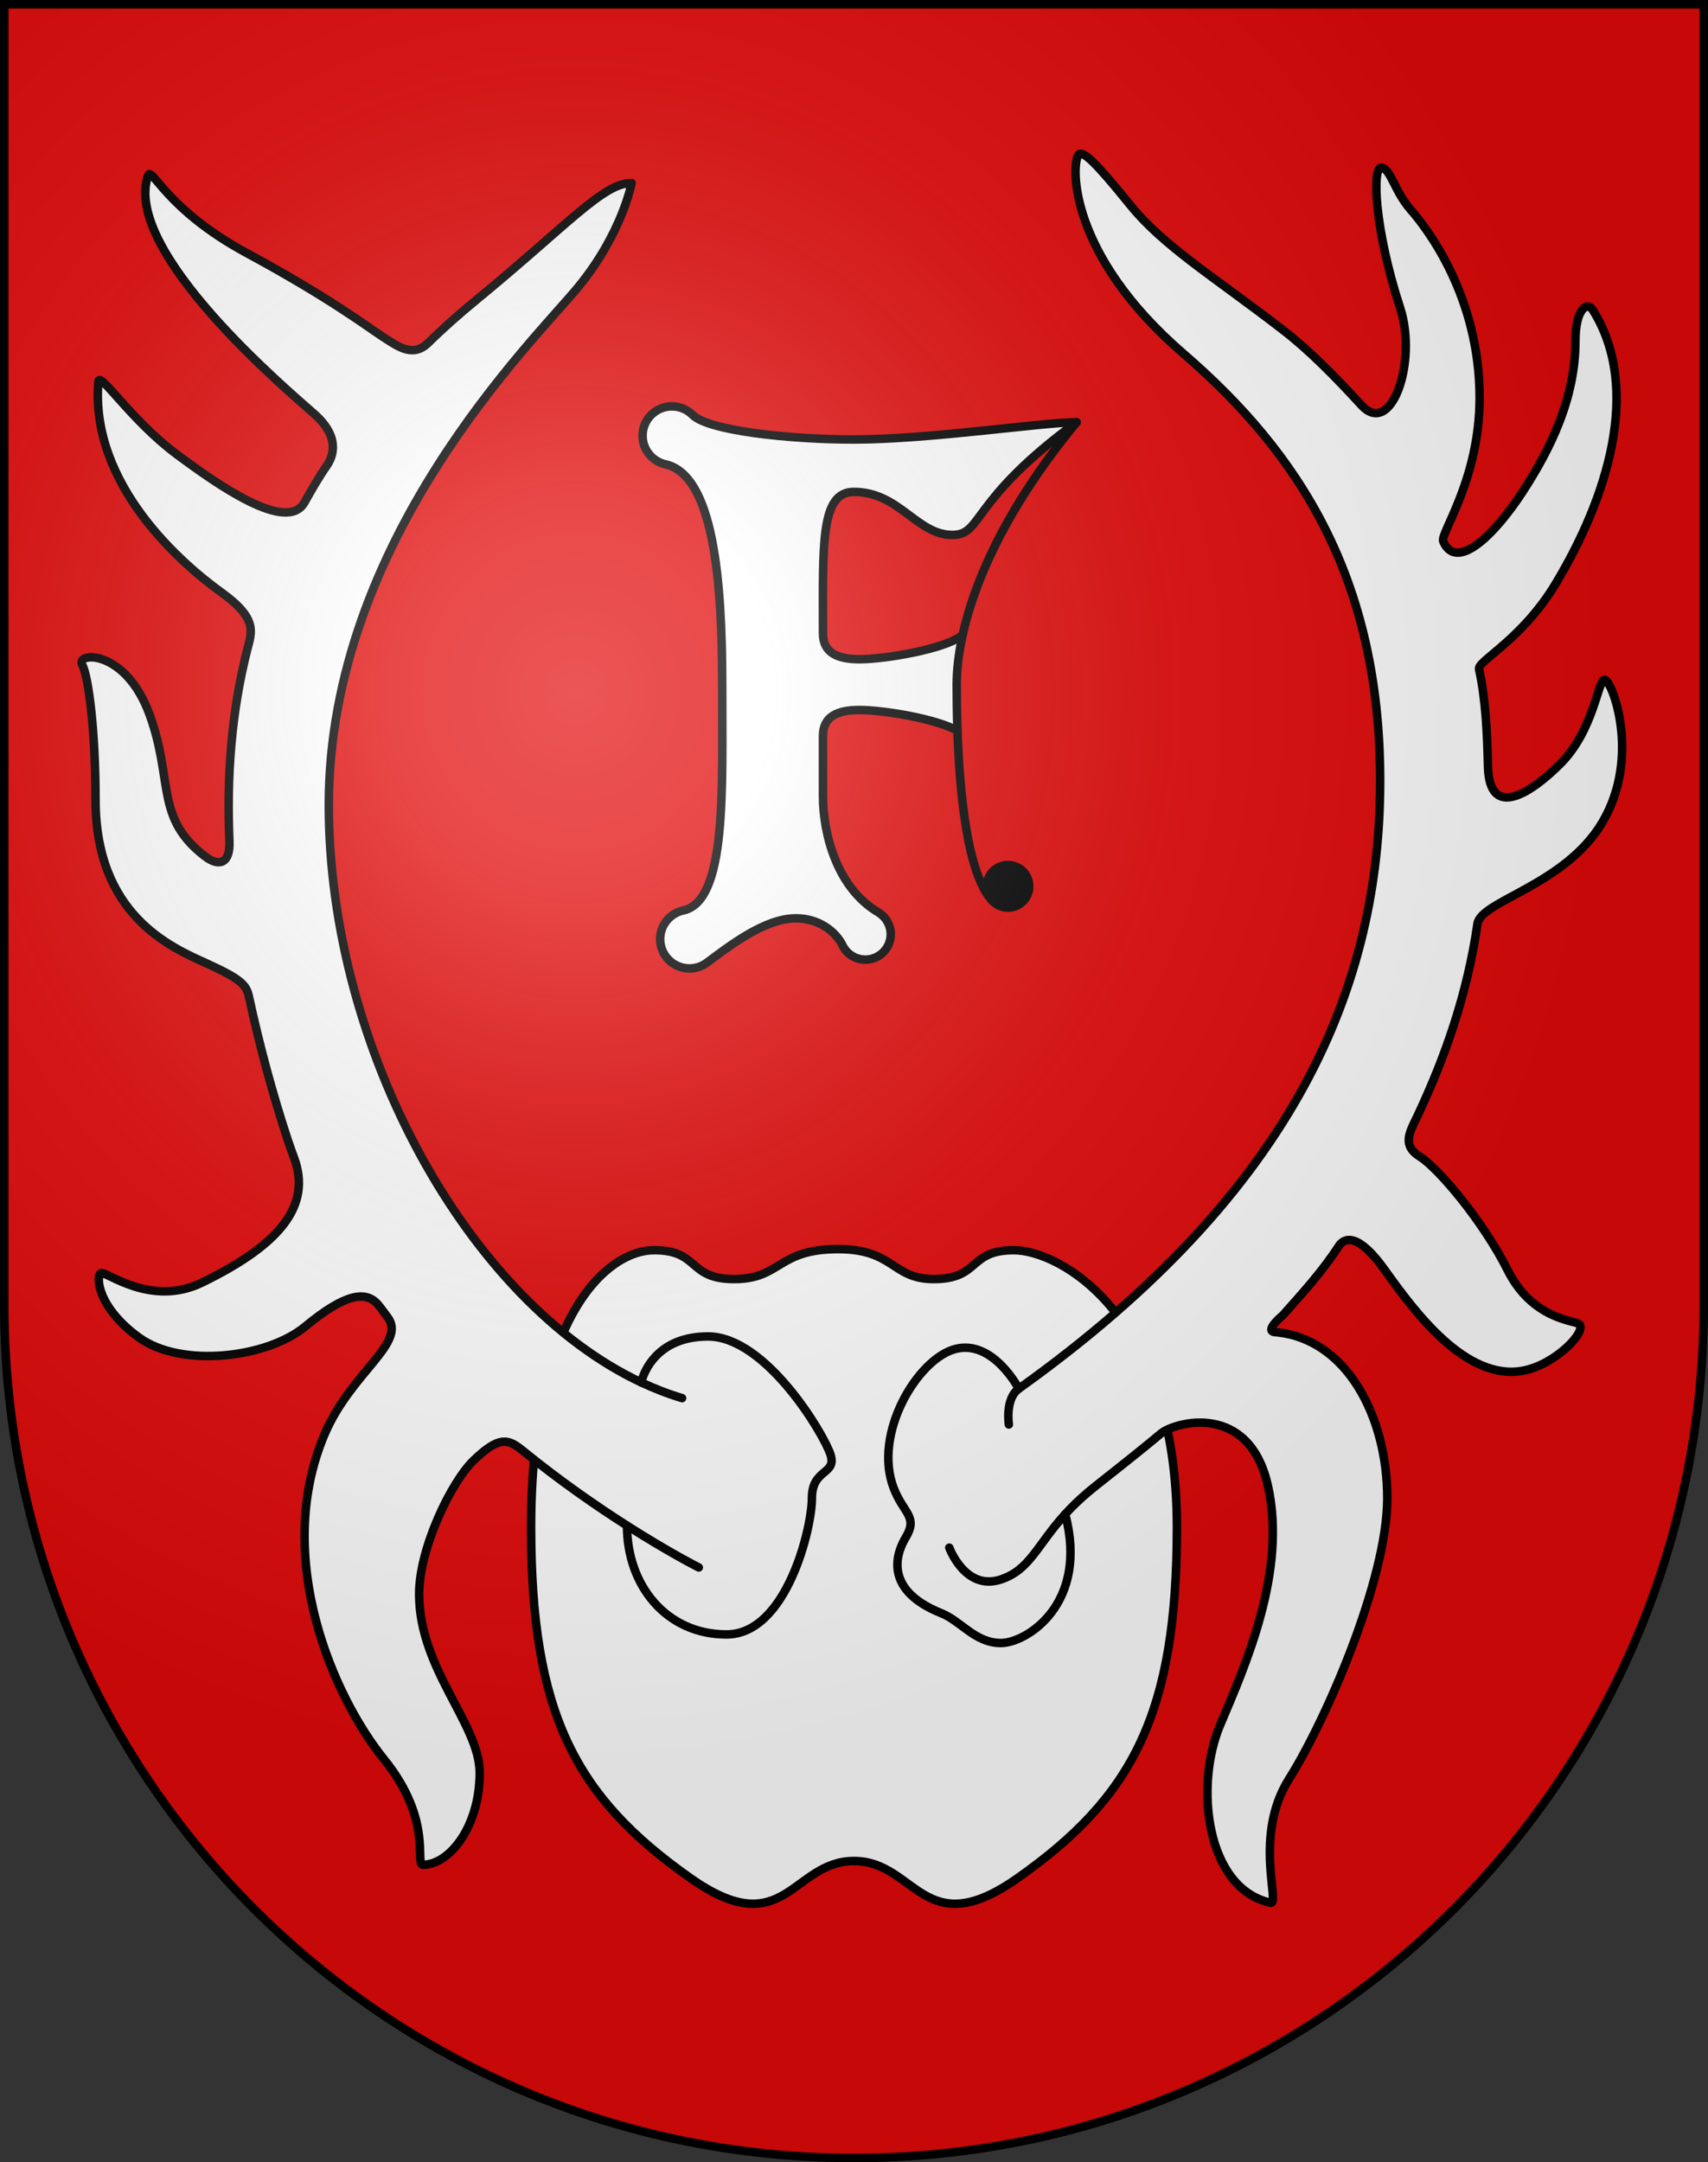 <?xml version="1.0" encoding="UTF-8" standalone="no"?>
<svg
   xmlns:dc="http://purl.org/dc/elements/1.1/"
   xmlns:cc="http://creativecommons.org/ns#"
   xmlns:rdf="http://www.w3.org/1999/02/22-rdf-syntax-ns#"
   xmlns:svg="http://www.w3.org/2000/svg"
   xmlns="http://www.w3.org/2000/svg"
   xmlns:xlink="http://www.w3.org/1999/xlink"
   xmlns:sodipodi="http://sodipodi.sourceforge.net/DTD/sodipodi-0.dtd"
   xmlns:inkscape="http://www.inkscape.org/namespaces/inkscape"
   height="763"
   width="603"
   version="1.0"
   id="svg20"
   sodipodi:version="0.32"
   inkscape:version="0.46"
   sodipodi:docname="Forel-coat_of_arms.svg"
   sodipodi:docbase="C:\Documents and Settings\Steve\Bureau\Blason Villages Suisse pour Wikipédia (par Delta-9)"
   inkscape:output_extension="org.inkscape.output.svg.inkscape">
  <rect width="100%" height="100%" fill="#333333" stroke="none"/>
  <defs
     id="defs29"><inkscape:perspective
   sodipodi:type="inkscape:persp3d"
   inkscape:vp_x="0 : 381.5 : 1"
   inkscape:vp_y="0 : 1000 : 0"
   inkscape:vp_z="603 : 381.5 : 1"
   inkscape:persp3d-origin="301.5 : 254.33333 : 1"
   id="perspective28" />
<linearGradient
   id="linearGradient2893">
  <stop
     style="stop-color:#ffffff;stop-opacity:0.314;"
     offset="0"
     id="stop2895" />
  <stop
     id="stop2897"
     offset="0.19"
     style="stop-color:#ffffff;stop-opacity:0.251;" />
  <stop
     style="stop-color:#6b6b6b;stop-opacity:0.125;"
     offset="0.6"
     id="stop2901" />
  <stop
     style="stop-color:#000000;stop-opacity:0.125;"
     offset="1"
     id="stop2899" />
</linearGradient>
<linearGradient
   id="linearGradient2955">
  <stop
     style="stop-color:white;stop-opacity:0;"
     offset="0"
     id="stop2965" />
  <stop
     style="stop-color:black;stop-opacity:0.646;"
     offset="1"
     id="stop2959" />
</linearGradient>
<radialGradient
   inkscape:collect="always"
   xlink:href="#linearGradient2893"
   id="radialGradient3236"
   gradientUnits="userSpaceOnUse"
   gradientTransform="matrix(1.215,1.531577e-24,1.464684e-23,1.267,-839.192,-490.489)"
   cx="858.042"
   cy="579.933"
   fx="858.042"
   fy="579.933"
   r="300" />
<inkscape:perspective
   id="perspective2502"
   inkscape:persp3d-origin="297.63751 : 280.63 : 1"
   inkscape:vp_z="595.27502 : 420.94501 : 1"
   inkscape:vp_y="0 : 1000 : 0"
   inkscape:vp_x="0 : 420.94501 : 1"
   sodipodi:type="inkscape:persp3d" />

	
	

	

		
		
	
		
		
		
		
		
		
		
	
			
				
			
			
		</defs>
  <sodipodi:namedview
     inkscape:window-height="968"
     inkscape:window-width="1280"
     inkscape:pageshadow="2"
     inkscape:pageopacity="0.0"
     guidetolerance="10.0"
     gridtolerance="10.0"
     objecttolerance="10.0"
     borderopacity="1.0"
     bordercolor="#666666"
     pagecolor="#ffffff"
     id="base"
     inkscape:zoom="0.92652193"
     inkscape:cx="420.25504"
     inkscape:cy="399.00713"
     inkscape:window-x="1280"
     inkscape:window-y="22"
     inkscape:current-layer="layer2"
     showgrid="false"
     showguides="true"
     inkscape:guide-bbox="true">
    <sodipodi:guide
       orientation="horizontal"
       position="761.5"
       id="guide1885" />
    <sodipodi:guide
       orientation="vertical"
       position="1.5"
       id="guide1887" />
    <sodipodi:guide
       orientation="horizontal"
       position="1.5"
       id="guide1889" />
    <sodipodi:guide
       orientation="vertical"
       position="601.5"
       id="guide1891" />
    <sodipodi:guide
       orientation="vertical"
       position="301.501"
       id="guide1893" />
  </sodipodi:namedview>
  <desc
     id="desc22">Coat of Arms of Canton of Freiburg (Fribourg)</desc>
  <g
     inkscape:groupmode="layer"
     id="layer1"
     inkscape:label="Fond écu"
     style="opacity:1;display:inline"
     sodipodi:insensitive="true">
    <path
       id="path1899"
       d="M 1.5,1.5 L 1.5,460.368 C 1.5,626.678 135.815,761.5 301.5,761.5 C 467.185,761.5 601.5,626.678 601.5,460.368 L 601.5,1.5 L 1.5,1.5 z"
       style="fill:#e20909;fill-opacity:1" />
  </g>
  <g
     inkscape:groupmode="layer"
     id="layer2"
     inkscape:label="Meubles"
     style="opacity:1;display:inline"
     sodipodi:insensitive="true">
    <g
       id="g2594">
      <path
         d="M 295.84,440.785 C 315.768,440.785 314.852,451.351 329.6,451.351 C 346.209,451.351 341.68,441.162 357.912,441.162 C 374.144,441.162 415.498,463.807 415.498,538.926 C 415.498,604.608 400.022,634.051 359.256,662.739 C 325.979,686.159 323.397,656.7 301.504,656.7 C 279.609,656.7 277.027,686.159 243.75,662.739 C 202.982,634.051 187.505,604.608 187.505,538.926 C 187.505,463.809 214.683,441.162 230.915,441.162 C 247.146,441.162 242.617,451.351 259.226,451.351 C 275.832,451.351 274.322,440.785 295.84,440.785 z"
         id="path1969"
         style="fill:#ffffff;stroke:#000000;stroke-width:3;stroke-linecap:round;stroke-linejoin:round" />
      <path
         d="M 151.311,120.877 C 156.615,115.665 162.358,110.611 168.45,105.612 C 200.24,79.528 213.136,64.386 222.99,64.621 C 222.99,64.621 219.65,82.439 204.058,101.371 C 188.468,120.303 116.082,190.461 116.082,284.006 C 116.082,370.744 165.87,459.398 226.385,487.818 C 226.385,487.818 229.584,471.603 249.963,471.603 C 270.342,471.603 290.719,505.837 293.164,513.173 C 295.609,520.509 286.643,518.064 286.643,528.659 C 286.643,539.257 277.678,576.753 256.485,576.753 C 235.292,576.753 221.358,559.542 221.358,538.349 C 210.858,531.648 197.96,522.786 184.504,511.845 C 179.358,507.661 176.211,506.712 167.288,515.249 C 159.355,522.837 147.975,546.286 147.975,562.495 C 147.975,589.05 169.356,608.364 169.356,625.606 C 169.356,644.575 158.667,658.024 149.354,658.024 C 146.25,658.024 153.147,642.506 135.559,620.78 C 117.97,599.051 96.074,550.01 114.522,506.282 C 123.833,484.21 143.89,473.891 136.793,464.739 C 135.639,463.251 134.606,461.659 133.361,460.237 C 129.164,455.448 121.947,456.344 107.72,468.106 C 94.286,479.215 64.061,482.833 49.077,471.981 C 34.093,461.131 33.834,450.024 35.643,449.249 C 37.452,448.474 53.21,461.39 71.294,452.606 C 99.794,438.764 109.833,424.936 103.868,408.674 C 103.095,406.567 102.316,404.455 101.608,402.315 C 96.215,385.993 91.641,368.995 87.879,351.68 C 87.015,347.703 85.364,345.582 72.868,339.924 C 60.373,334.266 33.731,322.947 33.731,282.16 C 33.731,258.818 31.373,239.014 29.015,234.535 C 26.658,230.056 44.34,228.877 52.828,252.218 C 61.316,275.559 54.652,288.678 72.397,302.2 C 77.348,305.973 81.334,304.788 80.991,296.774 C 80.029,274.274 81.622,251.524 87.301,229.172 C 88.844,223.094 91.197,218.389 78.089,208.978 C 64.983,199.568 31.677,171.395 34.734,134.701 C 35.07,130.668 46.06,148.164 62.294,160.244 C 76.746,170.999 101.285,188.299 107.502,177.296 C 109.935,172.989 112.397,168.61 115.301,164.437 C 117.75,160.916 120.104,154.194 111.03,146.128 C 101.953,138.063 43.291,88.868 52.211,62.105 C 53.555,58.072 57.924,73.533 87.166,89.329 C 116.406,105.125 129.514,115.209 135.228,118.906 C 140.941,122.602 145.884,126.21 151.311,120.877 z"
         id="path1971"
         style="fill:#ffffff;stroke:#000000;stroke-width:3;stroke-linecap:round;stroke-linejoin:round" />
      <path
         d="M 480.606,142.967 C 471.145,132.625 462.055,123.47 452.908,116.414 C 428.373,97.487 410.848,86.972 398.93,72.25 C 387.012,57.528 382.104,52.622 380.703,54.725 C 378.244,58.414 377.199,89.776 417.856,124.826 C 458.514,159.877 487.254,204.04 487.254,275.543 C 487.254,347.047 458.152,419.721 359.672,490.05 C 359.672,490.05 350.559,472.525 337.238,476.03 C 323.918,479.534 308.104,505.858 315.508,525.102 C 319.012,534.215 324.236,535.094 319.715,542.625 C 317.611,546.131 310.203,560.41 332.332,569.264 C 339.34,572.069 344.248,579.78 353.361,579.78 C 362.473,579.78 384.467,565.866 376.055,534.321 C 378.322,531.829 380.977,529.214 384.205,526.503 C 388.506,522.89 397.846,515.851 409.934,505.794 C 414.68,501.847 441.084,494.421 447.686,524.54 C 454.289,554.659 439.846,587.255 430.77,608.708 C 421.695,630.163 425.75,666.362 448.512,671.423 C 452.225,672.247 442.324,647.903 455.115,627.689 C 467.904,607.472 489.772,557.548 489.772,528.669 C 489.772,499.786 475.332,472.144 450.164,470.079 C 446.053,469.743 452.9,464.118 452.9,464.118 C 459.563,456.597 466.746,448.809 472.658,439.696 C 474.094,437.481 478.633,433.768 488.947,448.212 C 499.26,462.653 517.416,487.405 537.633,483.694 C 549.254,481.559 560.57,469.538 557.438,467.19 C 555.789,465.954 540.934,465.54 532.27,448.211 C 523.756,431.184 507.926,412.315 501.326,408.19 C 494.725,404.065 497.76,399.428 500.369,393.907 C 510.08,373.36 518.047,350.794 521.604,326.016 C 522.781,317.832 552.488,312.469 565.69,290.19 C 579.518,266.854 568.99,239.854 566.514,239.854 C 564.039,239.854 562.867,257.532 550.836,269.56 C 541.346,279.05 525.793,290.185 525.318,270.382 C 525.025,258.212 524.484,246.69 522.164,236.097 C 521.541,233.251 537.24,225.837 549.185,206.02 C 567.339,175.901 579.751,137.254 562.388,109.474 C 560.325,106.173 556.2,109.061 556.2,120.201 C 556.2,140.418 547.536,158.159 537.634,173.426 C 527.73,188.692 514.222,201.924 509.521,191.021 C 508.339,188.279 522.368,169.299 522.368,140.418 C 522.368,104.523 503.804,80.592 498.025,73.991 C 492.249,67.39 491.011,59.55 487.712,59.138 C 484.413,58.726 485.087,80.358 494.314,108.649 C 500.5,127.627 491.242,154.593 480.606,142.967 z"
         id="path1973"
         style="fill:#ffffff;stroke:#000000;stroke-width:3;stroke-linecap:round;stroke-linejoin:round" />
      <path
         d="M 335.139,546.132 C 335.139,546.132 340.744,561.552 353.365,557.347 C 363.66,553.917 366.02,545.353 376.059,534.322"
         id="path1975"
         style="fill:none;stroke:#000000;stroke-width:3;stroke-linecap:round;stroke-linejoin:round" />
      <path
         d="M 359.674,490.05 C 354.766,493.556 356.168,502.669 356.168,502.669"
         id="path1977"
         style="fill:none;stroke:#000000;stroke-width:3;stroke-linecap:round;stroke-linejoin:round" />
      <path
         d="M 226.385,487.818 C 231.132,490.048 235.947,491.91 240.808,493.365"
         id="path1979"
         style="fill:none;stroke:#000000;stroke-width:3;stroke-linecap:round;stroke-linejoin:round" />
      <path
         d="M 246.703,553.115 C 246.703,553.115 236.494,548.011 221.357,538.349"
         id="path1981"
         style="fill:none;stroke:#000000;stroke-width:3;stroke-linecap:round;stroke-linejoin:round" />
    </g>
    <g
       id="g2574">
      <path
         id="path2487"
         d="M 301.431,155.084 C 278.173,155.084 249.999,151.906 244.523,146.431 L 244.523,146.431 C 242.65,144.558 240.063,143.4 237.206,143.4 C 231.491,143.4 226.858,148.033 226.858,153.748 C 226.858,158.744 230.399,162.912 235.107,163.882 L 235.107,163.882 C 251.736,167.889 254.969,203.848 254.969,241.583 C 254.969,279.318 256.608,317.76 241.336,321.246 L 241.336,321.246 C 236.617,322.208 233.066,326.381 233.066,331.385 C 233.066,337.1 237.699,341.733 243.414,341.733 C 245.87,341.733 248.122,340.874 249.896,339.445 L 249.899,339.448 C 257.212,334.058 269.887,324.054 280.925,324.054 C 290.927,324.054 296.047,330.638 297.368,333.426 L 297.37,333.425 C 298.794,336.495 301.895,338.628 305.502,338.628 C 310.455,338.628 314.47,334.613 314.47,329.66 C 314.47,326.463 312.792,323.663 310.274,322.076 L 310.278,322.069 C 295.333,313.374 290.541,294.004 290.541,280.81 L 290.541,259.727 C 290.541,252.742 295.715,250.543 303.476,250.543 C 312.164,250.543 330.917,253.742 338.028,257.883 C 337.796,251.223 337.754,245.472 337.754,241.583 C 337.754,236.884 338.326,230.998 339.855,224.076 L 339.134,224.561 C 333.098,229.045 312.66,232.624 303.477,232.624 C 295.716,232.624 290.542,230.425 290.542,223.44 C 290.542,192.034 289.601,173.581 301.433,173.581 C 317.576,173.581 323.613,188.758 336.202,188.758 C 347.067,188.758 342.152,176.772 380.095,149.005 C 368.019,149.005 328.266,155.084 301.431,155.084 z"
         style="fill:#ffffff;stroke:#000000;stroke-width:3;stroke-linecap:round;stroke-linejoin:round" />
      <circle
         transform="translate(-3.8e-2,-4.5e-2)"
         style="stroke:#000000;stroke-width:3;stroke-linecap:round;stroke-linejoin:round"
         sodipodi:ry="7.5019999"
         sodipodi:rx="7.5019999"
         sodipodi:cy="312.80399"
         sodipodi:cx="355.89801"
         cx="355.898"
         cy="312.804"
         r="7.502"
         id="circle2491" />
      <path
         style="fill:none;stroke:#000000;stroke-width:3;stroke-linecap:round;stroke-linejoin:round"
         d="M 338.026,257.883 C 338.76,278.876 341.389,308.899 350.554,318.064"
         id="path2493" />
      <path
         style="fill:none;stroke:#000000;stroke-width:3;stroke-linecap:round;stroke-linejoin:round"
         d="M 380.092,149.005 C 354.907,179.528 343.948,205.522 339.853,224.076"
         id="path2495" />
    </g>
  </g>
  <g
     inkscape:groupmode="layer"
     id="layer3"
     inkscape:label="Reflet final"
     style="display:inline"
     sodipodi:insensitive="true">
    <path
       style="fill:url(#radialGradient3236);fill-opacity:1"
       d="M 1.5,1.5 L 1.5,460.368 C 1.5,626.679 135.815,761.5 301.5,761.5 C 467.185,761.5 601.5,626.679 601.5,460.368 L 601.5,1.5 L 1.5,1.5 z"
       id="path2346" />
  </g>
  <g
     inkscape:groupmode="layer"
     id="layer4"
     inkscape:label="Contour final"
     style="display:inline"
     sodipodi:insensitive="true">
    <path
       style="fill:none;fill-opacity:1;stroke:#000000;stroke-width:3;stroke-miterlimit:4;stroke-dasharray:none;stroke-opacity:1"
       d="M 1.5,1.5 L 1.5,460.368 C 1.5,626.679 135.815,761.5 301.5,761.5 C 467.185,761.5 601.5,626.679 601.5,460.368 L 601.5,1.5 L 1.5,1.5 z "
       id="path3239" />
  </g>
</svg>
